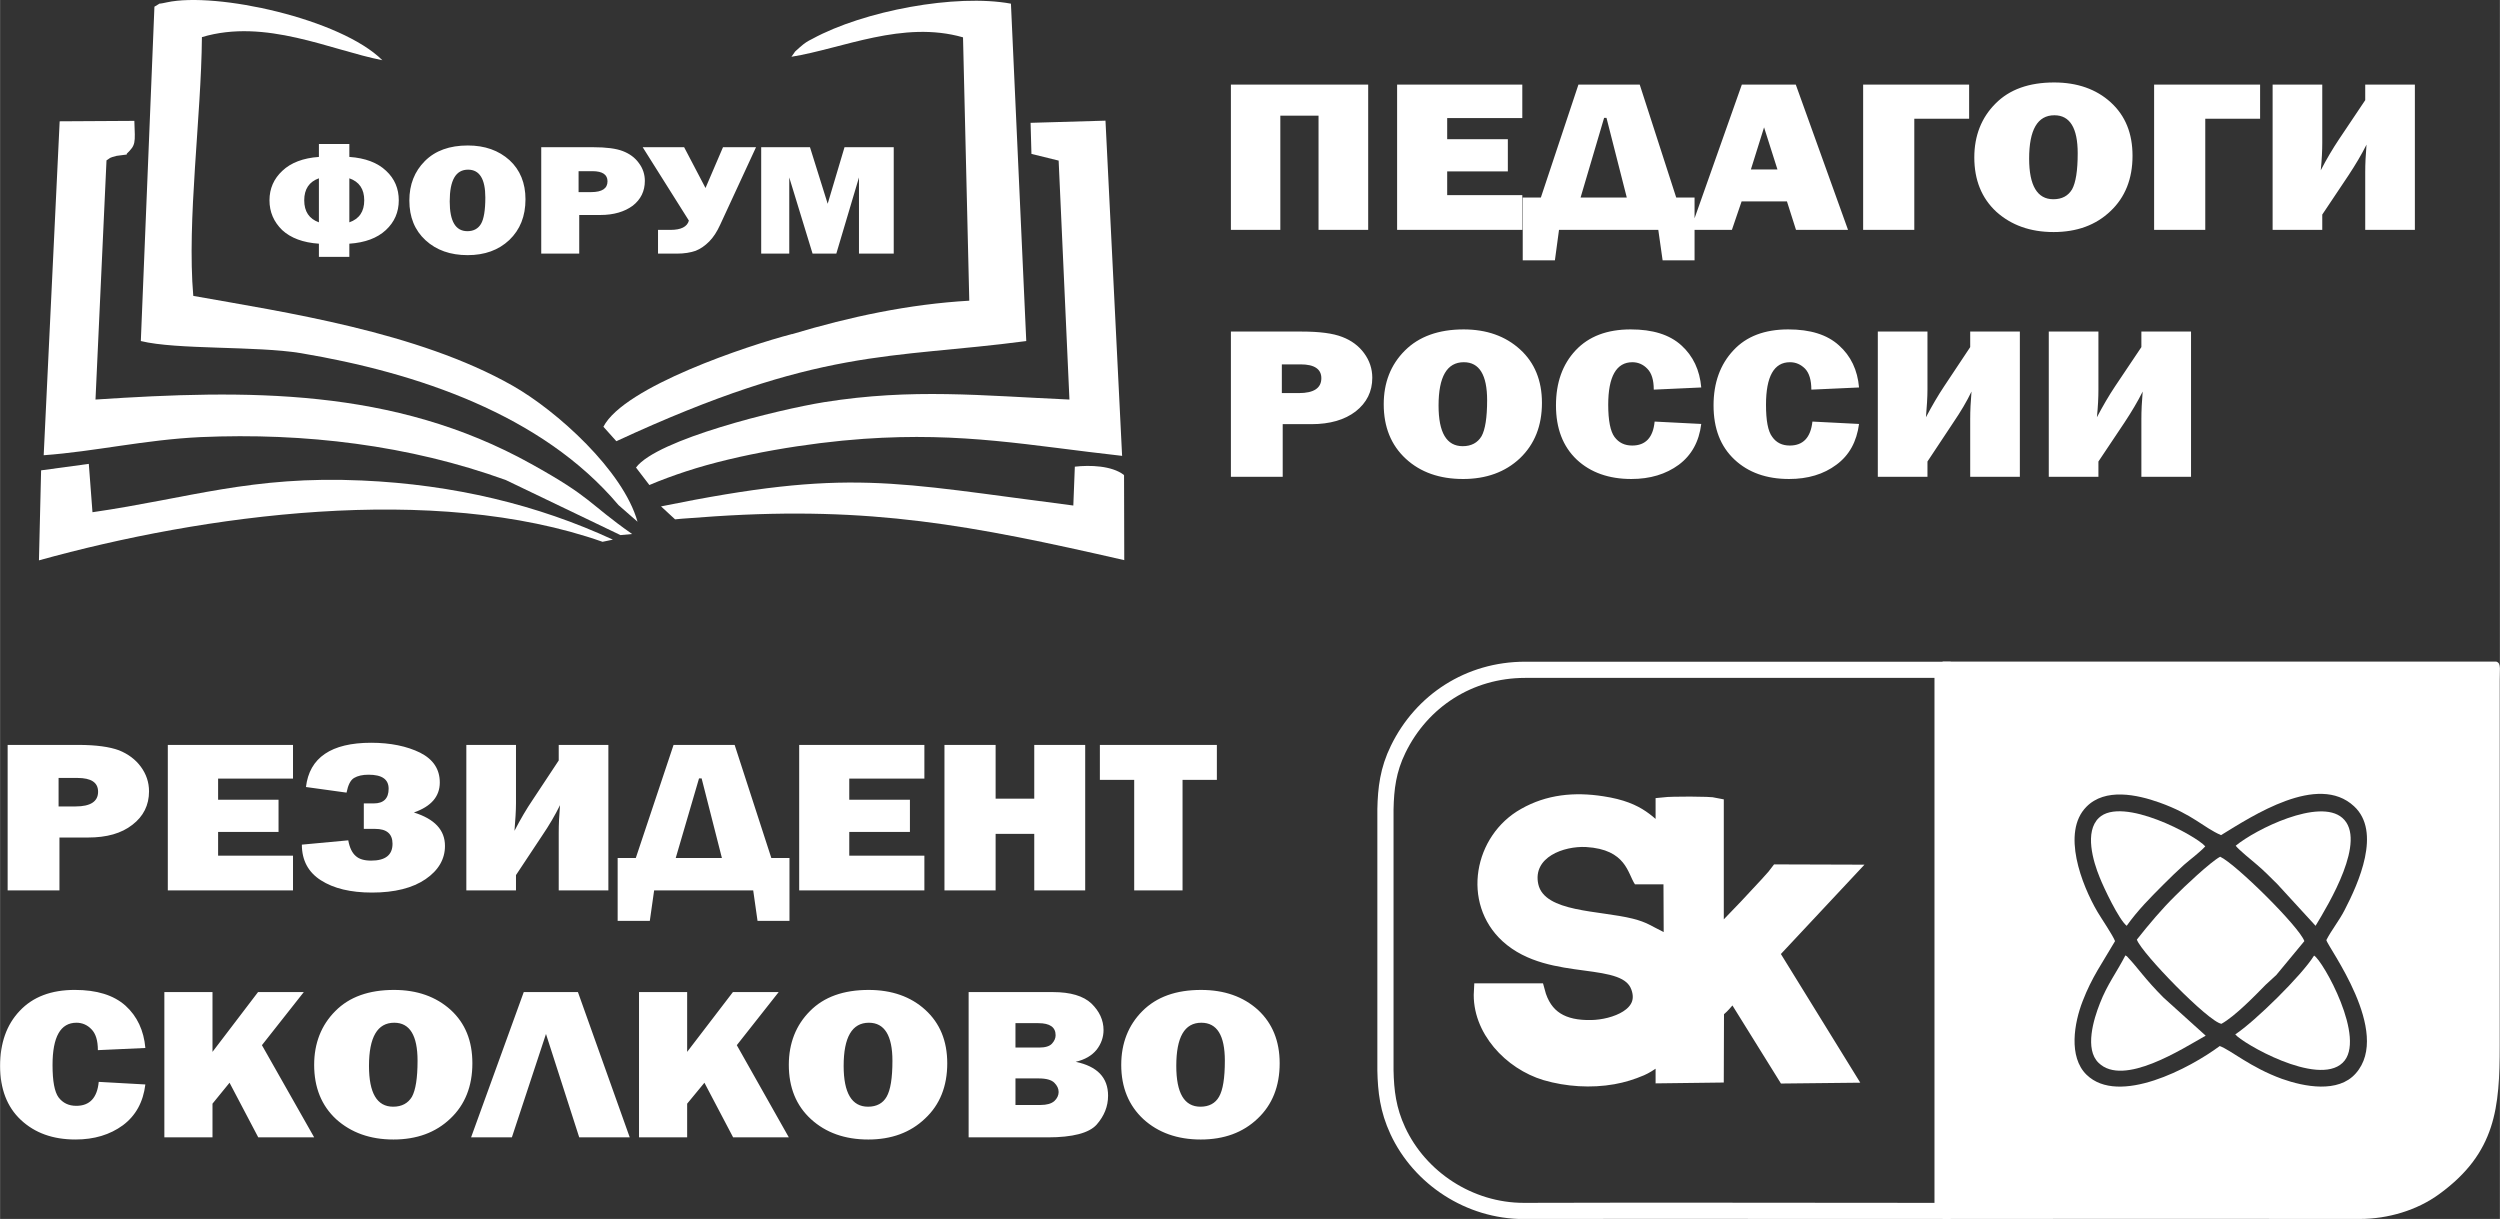 <?xml version="1.0" encoding="UTF-8"?> <svg xmlns="http://www.w3.org/2000/svg" xmlns:xlink="http://www.w3.org/1999/xlink" xml:space="preserve" width="115.81mm" height="56.466mm" version="1.1" style="shape-rendering:geometricPrecision; text-rendering:geometricPrecision; image-rendering:optimizeQuality; fill-rule:evenodd; clip-rule:evenodd" viewBox="0 0 11581 5647"><rect x="0" y="0" width="11581" height="5647" fill="#333333" stroke="none"/> <defs> <style type="text/css"> .str0 {stroke:white;stroke-width:75} .fil2 {fill:none} .fil3 {fill:white} .fil0 {fill:white} .fil1 {fill:white;fill-rule:nonzero} </style> </defs> <g id="Слой_x0020_1">  <g id="_653935600"> <g> <path class="fil0" d="M586 716c-8,1 -40,5 -46,6 -38,10 -26,8 -47,21l-51 1108c700,-46 1380,-57 2018,298 285,158 259,178 468,325l-54 5 -531 -255c-448,-162 -932,-220 -1414,-199 -257,12 -491,67 -727,84l74 -1547 346 -2c4,105 7,111 -35,152l0 1 0 2 -1 1z"></path> <path class="fil0" d="M896 1371c420,75 1038,166 1477,415 207,117 514,395 580,631l-88 -77c-355,-421 -937,-614 -1472,-704 -208,-34 -574,-15 -741,-56l63 -1549c43,-24 0,-7 57,-20 229,-50 806,76 999,268 -240,-47 -542,-195 -836,-107 -3,371 -70,848 -40,1199l0 -1 1 1z"></path> <path class="fil0" d="M5199 2112c-432,-48 -736,-111 -1198,-79 -255,18 -581,71 -824,151 -52,17 -118,41 -169,63l-62 -81c96,-130 656,-268 872,-303 408,-65 729,-30 1136,-12l-50 -1107 -126 -31 -4 -144 347 -10 77 1553 1 1 0 -1z"></path> <path class="fil0" d="M3669 1548c269,-81 543,-139 821,-155l-29 -1220c-279,-80 -558,52 -795,90 27,-36 4,-12 39,-44 24,-21 34,-27 58,-39 238,-130 665,-210 920,-163l71 1563c-635,84 -954,26 -1899,464l-60 -67c96,-186 672,-377 872,-429l1 0 0 -1 1 1z"></path> <path class="fil0" d="M2839 2500l-48 10c-782,-275 -1852,-125 -2611,86l10 -417 221 -30 17 224c449,-65 736,-170 1248,-147 428,19 815,113 1163,274l0 1 0 -1z"></path> <path class="fil0" d="M5207 2200l1 395c-712,-163 -1174,-250 -1896,-203l-153 11 -32 3 -65 -60c875,-178 1064,-112 1910,-4l7 -180c70,-8 171,-5 227,38l0 1 1 1 0 -2z"></path> </g> <path class="fil1" d="M5702 1065l0 -673 636 0 0 673 -230 0 0 -529 -177 0 0 529 -229 0zm1350 -161l0 161 -580 0 0 -673 580 0 0 155 -348 0 0 98 281 0 0 149 -281 0 0 110 348 0zm86 11l174 -523 284 0 169 523 85 0 0 291 -148 0 -20 -141 -460 0 -19 141 -149 0 0 -291 84 0zm184 0l214 0 -94 -369 -11 0 -109 369zm998 150l-42 -132 -210 0 -45 132 -192 0 238 -673 250 0 242 673 -241 0zm-209 -280l123 0 -62 -195 -61 195zm520 280l0 -673 491 0 0 158 -254 0 0 515 -237 0zm882 10c-108,0 -196,-32 -265,-94 -68,-63 -102,-147 -102,-252 0,-100 33,-184 98,-249 65,-66 156,-98 272,-98 107,0 195,31 262,92 68,62 101,144 101,248 0,106 -34,192 -102,256 -68,65 -156,97 -264,97zm-1 -152c41,0 69,-16 87,-46 17,-31 26,-86 26,-167 0,-117 -36,-176 -108,-176 -78,0 -117,67 -117,201 0,125 38,188 112,188zm467 142l0 -673 491 0 0 158 -254 0 0 515 -237 0zm779 -71l0 71 -230 0 0 -673 230 0 0 269c0,36 -2,79 -7,128 28,-54 56,-101 84,-143l122 -182 0 -72 230 0 0 673 -230 0 0 -267c0,-39 2,-81 6,-128 -23,46 -51,93 -84,143l-121 181zm-4816 971l0 244 -240 0 0 -673 328 0c82,0 145,8 188,25 42,16 76,41 101,75 25,34 38,72 38,114 0,64 -26,116 -77,156 -51,39 -119,59 -205,59l-133 0zm-4 -144l79 0c69,0 104,-23 104,-69 0,-42 -32,-64 -96,-64l-87 0 0 133zm839 398c-108,0 -197,-31 -265,-94 -68,-63 -102,-147 -102,-252 0,-100 32,-183 98,-249 65,-65 156,-98 272,-98 107,0 194,31 262,93 67,61 101,144 101,247 0,107 -34,192 -102,257 -68,64 -156,96 -264,96zm-1 -152c40,0 69,-16 87,-46 17,-30 26,-86 26,-167 0,-117 -36,-176 -108,-176 -78,0 -117,67 -117,201 0,125 37,188 112,188zm889 -114l216 11c-10,82 -45,145 -104,189 -60,44 -133,66 -220,66 -104,0 -189,-30 -253,-90 -64,-61 -96,-144 -96,-251 0,-105 30,-190 91,-255 61,-65 146,-97 255,-97 102,0 180,24 235,74 54,49 85,114 92,195l-220 10c0,-45 -10,-77 -30,-97 -19,-20 -43,-30 -69,-30 -74,0 -112,66 -112,197 0,73 10,123 29,149 20,27 47,40 82,40 62,0 97,-37 104,-111zm731 0l216 11c-11,82 -45,145 -105,189 -59,44 -132,66 -219,66 -105,0 -189,-30 -253,-90 -65,-61 -97,-144 -97,-251 0,-105 31,-190 92,-255 60,-65 145,-97 254,-97 102,0 180,24 235,74 55,49 86,114 93,195l-221 10c0,-45 -10,-77 -29,-97 -20,-20 -43,-30 -70,-30 -74,0 -111,66 -111,197 0,73 9,123 29,149 19,27 46,40 81,40 62,0 97,-37 105,-111zm533 185l0 71 -230 0 0 -673 230 0 0 269c0,36 -3,79 -7,128 28,-53 56,-101 84,-143l121 -182 0 -72 230 0 0 673 -230 0 0 -267c0,-39 2,-81 6,-128 -22,46 -50,93 -84,143l-120 181zm792 0l0 71 -230 0 0 -673 230 0 0 269c0,36 -2,79 -7,128 28,-53 56,-101 84,-143l122 -182 0 -72 230 0 0 673 -230 0 0 -267c0,-39 2,-81 6,-128 -23,46 -51,93 -84,143l-121 181z"></path> <path class="fil1" d="M1477 1129c-73,-5 -130,-26 -170,-63 -39,-38 -59,-84 -59,-138 0,-54 20,-100 60,-137 39,-37 96,-59 169,-64l0 -60 141 0 0 60c74,5 131,27 170,64 40,37 59,83 59,137 0,55 -20,101 -60,138 -40,37 -96,58 -169,63l0 61 -141 0 0 -61zm0 -303c-45,16 -68,50 -68,102 0,52 23,86 68,102l0 -204zm141 204c46,-16 69,-50 69,-102 0,-52 -23,-86 -69,-102l0 204zm548 152c-80,0 -145,-23 -195,-69 -50,-46 -75,-107 -75,-184 0,-74 24,-135 72,-183 48,-48 114,-72 199,-72 79,0 143,23 193,68 49,45 74,106 74,181 0,79 -25,141 -75,189 -50,47 -114,70 -193,70zm-1 -111c29,0 50,-12 63,-34 13,-22 20,-63 20,-122 0,-86 -27,-129 -80,-129 -57,0 -85,49 -85,147 0,92 27,138 82,138zm518 -75l0 179 -176 0 0 -493 241 0c60,0 106,6 137,18 31,12 56,30 74,55 19,25 28,53 28,83 0,48 -19,86 -56,115 -38,28 -88,43 -150,43l-98 0zm-3 -106l58 0c51,0 76,-17 76,-50 0,-31 -23,-47 -70,-47l-64 0 0 97zm511 132l-214 -340 192 0 99 189 81 -189 153 0 -166 359c-15,33 -32,59 -51,78 -19,19 -40,34 -63,43 -23,8 -52,13 -87,13l-87 0 0 -110 58 0c48,0 77,-14 85,-43zm949 -340l0 493 -161 0 0 -353 -105 353 -110 0 -108 -353 0 353 -130 0 0 -493 226 0 82 262 78 -262 228 0z"></path> </g> <path class="fil2 str0" d="M8203 4415l348 564 -280 3 -238 -383c-34,24 -46,55 -84,81l-1 298 -241 3 0 -97c-31,14 -65,45 -106,63 -42,18 -84,31 -129,39 -101,18 -212,11 -311,-18 -160,-48 -306,-201 -296,-375l254 0c33,126 121,173 254,170 104,-2 267,-57 220,-190 -59,-168 -405,-56 -607,-240 -173,-158 -120,-442 79,-553 109,-62 229,-74 357,-54 179,27 211,95 285,147l0 -142c36,-4 211,-5 241,2l0 615c20,-12 270,-277 290,-306l313 1 -348 372zm-1785 544l0 -129 0 -7 0 -939 0 -8 0 -127c2,-96 12,-182 59,-278 109,-224 329,-368 588,-368 605,0 1209,0 1813,0l31 0 30 0 30 0 30 0 0 2507 -30 0 -30 0c-627,0 -1254,-2 -1880,0 -252,0 -482,-152 -584,-372 -45,-97 -55,-183 -57,-279z"></path> <path class="fil0" d="M10289 3869c147,-90 449,-289 616,-134 128,118 22,355 -44,482 -24,47 -61,93 -84,138 5,31 306,427 136,618 -81,92 -238,62 -342,25 -146,-53 -236,-133 -288,-152 -137,102 -468,278 -617,133 -85,-83 -57,-241 -18,-341 43,-112 92,-178 150,-278 -10,-27 -62,-103 -81,-135 -74,-126 -168,-369 -52,-487 87,-89 235,-57 339,-20 156,56 201,114 285,151zm1134 -804l141 0c13,4 16,13 17,31 0,18 -1,39 -1,57l0 1690c0,287 -17,497 -279,688 -103,76 -239,116 -368,116 -614,-1 -1229,0 -1844,0l-30 0 -30 0 -30 0 0 -2582 2424 0z"></path> <path class="fil0" d="M7707 4318c-58,-28 -76,-45 -143,-62 -156,-39 -409,-29 -438,-160 -27,-125 118,-177 221,-172 188,11 193,124 227,173l132 0 1 221zm843 -285l-312 0c-20,29 -270,302 -291,314l0 -632c-29,-8 -204,-7 -240,-2l-1 145c-73,-53 -105,-123 -284,-151 -128,-20 -248,-8 -358,55 -198,115 -252,407 -79,570 203,190 548,74 608,247 47,137 -117,194 -221,196 -133,3 -221,-45 -254,-176l-254 0c-9,179 136,338 297,386 98,30 209,38 311,20 44,-9 86,-22 128,-41 41,-19 75,-51 107,-65l0 101 240 -3 1 -307c38,-27 50,-60 84,-84l238 394 281 -3 -349 -580 348 -384z"></path> <path class="fil3" d="M9899 4353c22,63 333,382 392,390 63,-35 155,-130 205,-181 17,-16 31,-29 49,-45l130 -157c-23,-66 -317,-357 -390,-391 -45,24 -171,143 -208,181 -63,62 -121,131 -178,203z"></path> <path class="fil3" d="M10357 3918c12,17 76,69 96,86 37,31 62,58 97,92l177 193c61,-101 241,-398 124,-500 -107,-93 -402,53 -494,129z"></path> <path class="fil3" d="M9852 4289c51,-72 111,-132 172,-193 34,-34 58,-57 93,-89 31,-27 72,-57 99,-86 -41,-49 -385,-235 -493,-132 -67,64 -27,201 4,276 18,46 89,196 125,224z"></path> <path class="fil3" d="M10355 4792c30,39 380,243 497,132 115,-108 -93,-477 -132,-497 -56,91 -274,305 -365,365z"></path> <path class="fil3" d="M10218 4798l-195 -176c-85,-85 -121,-140 -162,-183 -12,-13 -3,-5 -15,-13 -40,78 -84,134 -118,222 -29,73 -72,213 -6,276 115,112 387,-65 496,-126z"></path> <path class="fil2" d="M7707 4318l-1 -221 -132 0c-34,-49 -39,-162 -227,-173 -103,-5 -248,47 -221,172 29,131 282,121 438,160 67,17 85,34 143,62z"></path> <path class="fil1" d="M275 3880l0 245 -240 0 0 -674 328 0c82,0 145,9 188,25 42,17 76,42 101,76 25,34 38,72 38,114 0,64 -26,116 -77,155 -51,40 -119,59 -205,59l-133 0zm-4 -144l79 0c69,0 104,-23 104,-68 0,-43 -32,-64 -96,-64l-87 0 0 132zm1086 228l0 161 -580 0 0 -674 580 0 0 156 -347 0 0 98 280 0 0 149 -280 0 0 110 347 0zm41 -51l215 -20c6,34 18,58 34,72 16,15 40,22 72,22 66,0 99,-26 99,-78 0,-46 -27,-69 -80,-69l-53 0 0 -118 46 0c46,0 69,-23 69,-68 0,-44 -31,-65 -93,-65 -28,0 -50,5 -67,15 -17,10 -28,33 -35,68l-188 -26c16,-136 117,-205 302,-205 90,0 166,16 227,46 61,31 91,77 91,138 0,65 -40,111 -120,139 96,30 144,81 144,155 0,61 -30,113 -90,154 -60,41 -143,62 -248,62 -99,0 -178,-19 -237,-57 -58,-37 -88,-92 -88,-165zm992 141l0 71 -230 0 0 -674 230 0 0 270c0,36 -3,78 -7,128 28,-54 56,-102 84,-143l121 -183 0 -72 230 0 0 674 -230 0 0 -268c0,-38 2,-80 6,-127 -22,45 -50,93 -84,143l-120 181zm555 -79l175 -524 283 0 170 524 84 0 0 291 -148 0 -20 -141 -459 0 -20 141 -149 0 0 -291 84 0zm185 0l214 0 -94 -369 -12 0 -108 369zm1152 -11l0 161 -580 0 0 -674 580 0 0 156 -348 0 0 98 281 0 0 149 -281 0 0 110 348 0zm745 -513l0 674 -236 0 0 -262 -179 0 0 262 -237 0 0 -674 237 0 0 249 179 0 0 -249 236 0zm451 162l0 512 -224 0 0 -512 -159 0 0 -162 542 0 0 162 -159 0zm-5021 1399l216 12c-10,82 -45,145 -104,189 -60,44 -133,66 -220,66 -104,0 -188,-30 -253,-91 -64,-60 -96,-144 -96,-250 0,-105 30,-191 91,-255 61,-65 146,-97 255,-97 102,0 180,24 235,73 54,49 85,115 92,196l-220 10c0,-45 -10,-77 -30,-97 -19,-20 -43,-30 -69,-30 -74,0 -111,65 -111,196 0,74 9,124 28,150 20,26 47,39 82,39 62,0 97,-37 104,-111zm998 257l-259 0 -133 -253 -79 97 0 156 -223 0 0 -673 223 0 0 277 211 -277 212 0 -194 246 242 427zm367 10c-108,0 -196,-32 -265,-94 -68,-63 -102,-147 -102,-252 0,-100 33,-184 98,-249 65,-66 156,-98 272,-98 107,0 194,31 262,92 68,62 101,144 101,248 0,106 -34,192 -102,256 -68,65 -156,97 -264,97zm-1 -152c40,0 69,-16 87,-46 17,-31 26,-86 26,-167 0,-117 -36,-176 -108,-176 -78,0 -117,67 -117,200 0,126 37,189 112,189zm550 142l-189 0 244 -673 251 0 240 673 -234 0 -154 -479 -158 479zm1283 0l-258 0 -133 -253 -80 97 0 156 -223 0 0 -673 223 0 0 277 212 -277 212 0 -194 246 241 427zm368 10c-109,0 -197,-32 -265,-94 -69,-63 -103,-147 -103,-252 0,-100 33,-184 98,-249 65,-66 156,-98 272,-98 107,0 195,31 262,92 68,62 102,144 102,248 0,106 -34,192 -103,256 -68,65 -156,97 -263,97zm-1 -152c40,0 69,-16 86,-46 18,-31 27,-86 27,-167 0,-117 -37,-176 -109,-176 -78,0 -117,67 -117,200 0,126 38,189 113,189zm466 142l0 -673 391 0c81,0 141,18 178,53 37,36 56,77 56,123 0,33 -11,64 -32,91 -22,27 -54,46 -97,56 100,21 150,73 150,157 0,50 -18,94 -53,134 -35,39 -111,59 -226,59l-367 0zm217 -416l110 0c28,0 48,-6 59,-18 11,-12 17,-25 17,-39 0,-37 -26,-56 -80,-56l-106 0 0 113zm0 266l116 0c29,0 50,-6 64,-18 13,-12 20,-27 20,-42 0,-16 -7,-30 -20,-43 -13,-13 -37,-20 -72,-20l-108 0 0 123zm858 160c-108,0 -197,-32 -265,-94 -68,-63 -103,-147 -103,-252 0,-100 33,-184 98,-249 66,-66 156,-98 272,-98 108,0 195,31 263,92 67,62 101,144 101,248 0,106 -34,192 -102,256 -68,65 -156,97 -264,97zm-1 -152c40,0 69,-16 86,-46 18,-31 27,-86 27,-167 0,-117 -36,-176 -109,-176 -78,0 -116,67 -116,200 0,126 37,189 112,189z"></path> </g> </svg> 